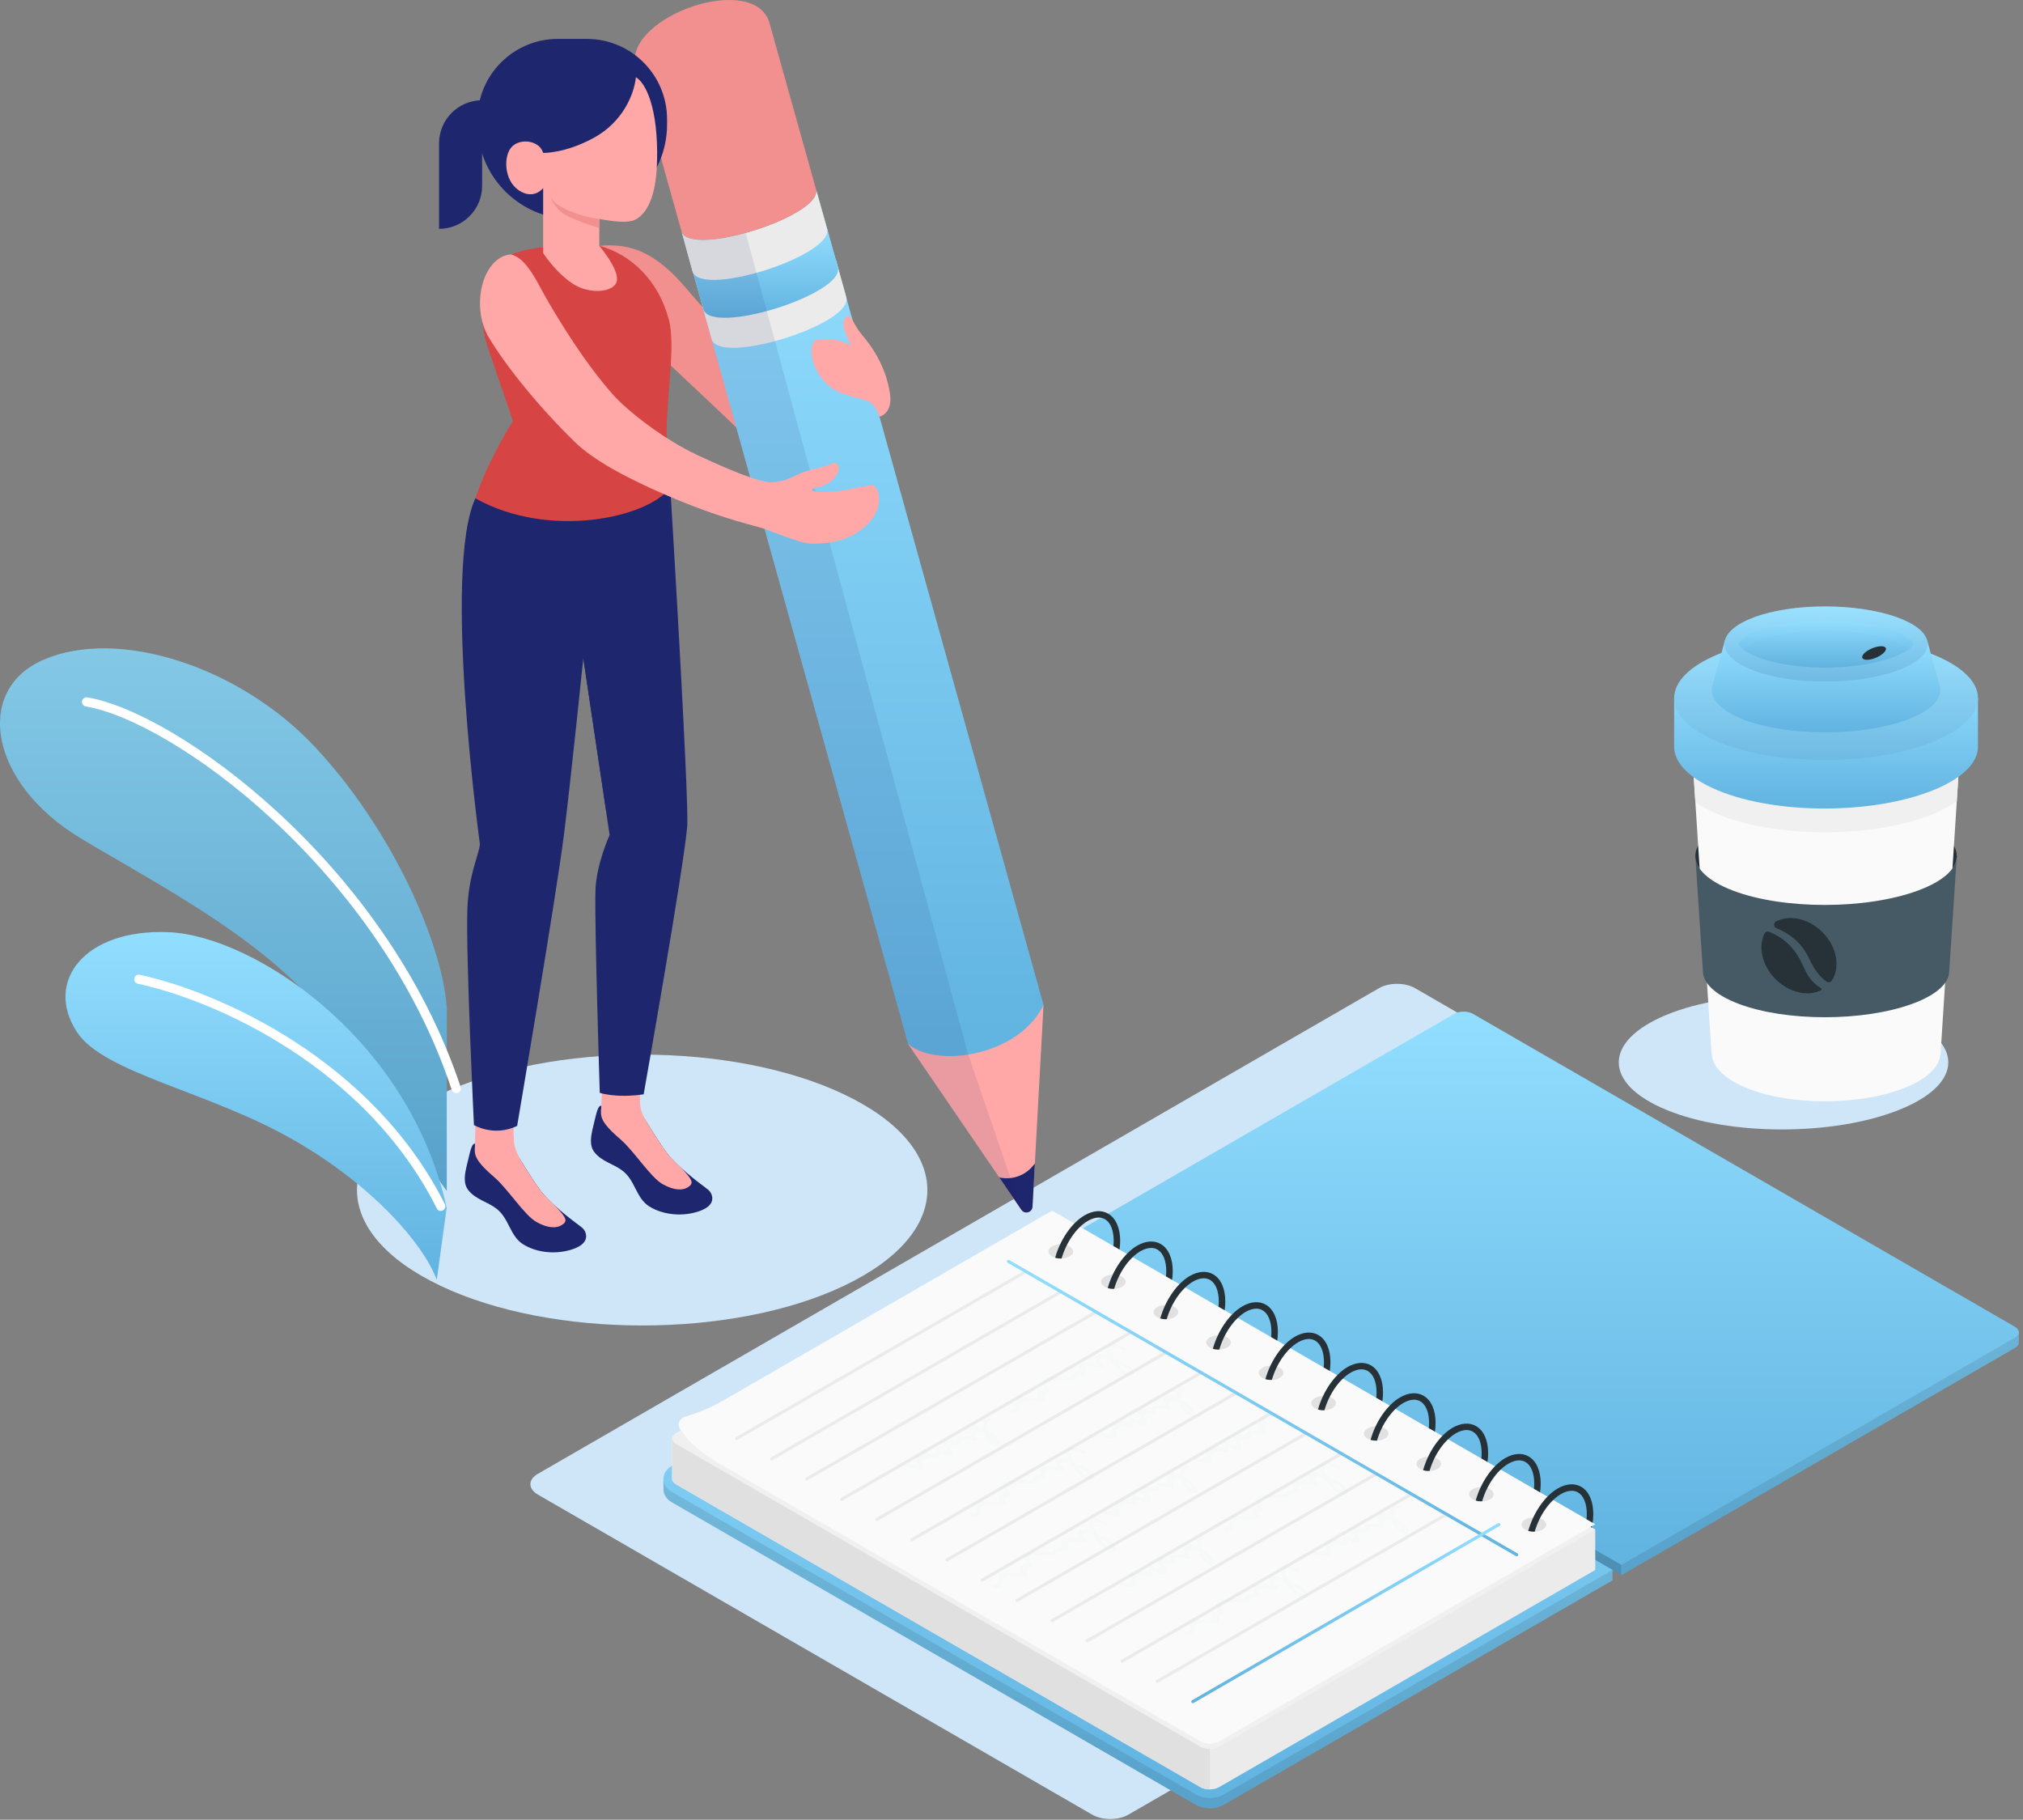 <svg fill="none" height="331" viewBox="0 0 368 331" width="368" xmlns="http://www.w3.org/2000/svg" xmlns:xlink="http://www.w3.org/1999/xlink"><rect x="0" y="0" width="368" height="331" fill="#808080" stroke="none"/><linearGradient id="a"><stop offset="0" stop-color="#92deff"/><stop offset=".977" stop-color="#62b4e1"/></linearGradient><linearGradient id="b" gradientUnits="userSpaceOnUse" x1="280.091" x2="280.091" xlink:href="#a" y1="185.899" y2="286.531"/><linearGradient id="c" gradientUnits="userSpaceOnUse" x1="280.092" x2="280.092" xlink:href="#a" y1="184.011" y2="284.65"/><linearGradient id="d" gradientUnits="userSpaceOnUse" x1="207.007" x2="207.007" xlink:href="#a" y1="228.558" y2="328.94"/><linearGradient id="e" gradientUnits="userSpaceOnUse" x1="207.01" x2="207.01" xlink:href="#a" y1="226.71" y2="327.052"/><linearGradient id="f" gradientUnits="userSpaceOnUse" x1="229.676" x2="229.676" xlink:href="#a" y1="229.449" y2="282.804"/><linearGradient id="g" gradientUnits="userSpaceOnUse" x1="244.822" x2="244.822" xlink:href="#a" y1="277.311" y2="309.52"/><linearGradient id="h" gradientUnits="userSpaceOnUse" x1="332.171" x2="332.171" xlink:href="#a" y1="122.527" y2="147.069"/><linearGradient id="i" gradientUnits="userSpaceOnUse" x1="332.174" x2="332.174" xlink:href="#a" y1="115.729" y2="138.232"/><linearGradient id="j" gradientUnits="userSpaceOnUse" x1="332.175" x2="332.175" xlink:href="#a" y1="116.417" y2="133.216"/><linearGradient id="k" gradientUnits="userSpaceOnUse" x1="332.17" x2="332.17" xlink:href="#a" y1="110.303" y2="123.969"/><linearGradient id="l" gradientUnits="userSpaceOnUse" x1="332.171" x2="332.171" xlink:href="#a" y1="112.845" y2="121.441"/><linearGradient id="m" gradientUnits="userSpaceOnUse" x1="156.915" x2="156.915" xlink:href="#a" y1="34.34" y2="192.098"/><linearGradient id="n" gradientUnits="userSpaceOnUse" x1="139.189" x2="139.189" xlink:href="#a" y1="41.276" y2="57.804"/><linearGradient id="o" gradientUnits="userSpaceOnUse" x1="40.637" x2="40.637" xlink:href="#a" y1="117.937" y2="216.634"/><linearGradient id="p" gradientUnits="userSpaceOnUse" x1="46.582" x2="46.582" xlink:href="#a" y1="169.529" y2="232.799"/><path d="m97.842 271.86 100.855 58.228c1.807 1.044 4.738 1.044 6.545 0l153.009-88.339c1.807-1.045 1.807-2.736 0-3.78l-100.848-58.228c-1.806-1.045-4.738-1.045-6.544 0l-153.017 88.346c-1.807 1.038-1.807 2.728 0 3.773z" fill="#cfe6f9"/><path d="m345.488 184.616c-11.907-4.767-30.881-4.767-42.388 0-11.508 4.767-11.508 12.494 0 17.254 11.507 4.767 30.481 4.767 42.388 0 11.899-4.767 11.899-12.487 0-17.254z" fill="#cfe6f9"/><path d="m192.935 227.649v-1.889l71.613-39.453c.938-.544 2.461-.544 3.398 0l99.301 56.029v1.875c0 .359-.235.71-.703.979l-71.613 41.341z" fill="url(#b)"/><path d="m367.247 244.211c0-.352 0-1.875 0-1.875l-1.213-.682-71.104 42.995v1.889l71.614-41.341c.468-.276.703-.628.703-.986z" fill="#000" opacity=".1"/><path d="m192.936 225.76 71.613-41.341c.937-.544 2.461-.544 3.398 0l98.597 56.925c.938.545.938 1.42 0 1.965l-71.613 41.341z" fill="url(#c)"/><path d="m294.931 286.537v-1.888l-101.996-58.89v1.889z" fill="#000" opacity=".2"/><path d="m194.569 228.558-72.392 38.115-1.489 2.344v1.881c0 .945.545 1.792 1.489 2.344l95.406 55.085c.69.399 1.572.613 2.482.613.909 0 1.792-.221 2.481-.613l70.779-40.866v-1.882z" fill="url(#d)"/><path d="m194.569 228.558-72.392 38.115-1.489 2.344v1.881c0 .945.545 1.792 1.489 2.344l95.406 55.085c.69.399 1.572.613 2.482.613.909 0 1.792-.221 2.481-.613l70.779-40.866v-1.882z" fill="#000" opacity=".1"/><path d="m220.072 327.052c-.91 0-1.792-.221-2.482-.614l-95.413-55.085c-.944-.544-1.488-1.399-1.488-2.343 0-.945.544-1.792 1.488-2.344l69.208-39.956 101.947 58.862-70.779 40.866c-.689.4-1.571.614-2.481.614z" fill="url(#e)"/><path d="m191.386 221.184-68.422 39.501-.703.979v7.347c0 .359.234.71.703.979l95.406 55.085c.937.544 2.461.544 3.398 0l68.422-39.501v-7.341z" fill="#ebebeb"/><path d="m290.196 278.233-.855.497-11.131 6.423-2.075 1.2-54.361 31.381c-.944.545-2.46.545-3.398 0l-95.42-55.085c-.93-.544-.93-1.419 0-1.964l.91-.524 67.512-38.977 97.963 56.56.207.124z" fill="#f0f0f0"/><path d="m220.072 318.148v7.341c-.614 0-1.234-.131-1.696-.407l-95.42-55.092c-.461-.269-.696-.62-.696-.979v-7.34c0 .351.235.703.696.979l95.413 55.091c.469.269 1.089.407 1.703.407z" fill="#e0e0e0"/><path d="m290.196 277.255-12.317 7.106-1.93 1.117-54.175 31.278c-.945.545-2.461.545-3.398 0l-85.447-49.329c-.772-.421-1.482-.841-2.15-1.241-3.474-2.116-5.569-4.012-6.913-6.024-.055-.09-.111-.166-.166-.248-.11-.166-.179-.338-.213-.51-.159-.752.344-1.475 1.192-1.723 1.654-.497 4.156-1.372 6.444-2.682.035-.013.056-.034.09-.048l60.172-34.738z" fill="#fafafa"/><path d="m277.444 276.393c-.868.51-.875 1.331 0 1.841.869.51 2.295.51 3.171 0 .882-.51.882-1.331 0-1.841s-2.302-.51-3.171 0z" fill="#000" opacity=".1"/><path d="m287.638 270.444c-1.206-.696-2.722-.586-4.266.297-2.392 1.385-4.466 4.48-5.369 7.719.358.117.772.166 1.171.145.834-2.888 2.668-5.611 4.784-6.844.689-.393 1.351-.593 1.944-.593.413 0 .799.103 1.144.296 1.02.586 1.606 2.027 1.606 3.929 0 .317-.014.627-.055.944l1.116.641c.076-.53.117-1.068.117-1.585.007-2.336-.799-4.142-2.192-4.949z" fill="#263238"/><path d="m289.61 277.593c-.007.089-.028.179-.056.275l-.206-.124z" fill="#263238"/><path d="m267.885 270.873c-.876.51-.876 1.33 0 1.841.875.51 2.295.51 3.17 0 .876-.511.883-1.331 0-1.841-.882-.51-2.302-.51-3.17 0z" fill="#000" opacity=".1"/><path d="m278.079 264.925c-1.206-.696-2.723-.586-4.267.296-2.391 1.392-4.466 4.48-5.369 7.72.359.117.772.165 1.172.138.834-2.888 2.667-5.611 4.783-6.845.689-.393 1.351-.599 1.944-.599.413 0 .799.103 1.144.296 1.02.586 1.606 2.026 1.606 3.929 0 .317-.014.627-.055.944l1.116.641c.076-.531.118-1.068.118-1.585 0-2.323-.8-4.129-2.192-4.935z" fill="#263238"/><path d="m258.318 265.353c-.868.51-.868 1.33 0 1.84s2.295.51 3.171 0c.875-.51.882-1.33 0-1.84-.876-.51-2.296-.51-3.171 0z" fill="#000" opacity=".1"/><path d="m268.512 259.404c-1.206-.696-2.723-.586-4.267.296-2.391 1.392-4.466 4.48-5.369 7.72.359.117.772.165 1.172.138.834-2.888 2.667-5.611 4.783-6.845.69-.393 1.351-.599 1.944-.599.414 0 .8.103 1.144.296 1.02.586 1.606 2.026 1.606 3.929 0 .317-.014.627-.055.944l1.117.641c.075-.531.117-1.068.117-1.585.007-2.323-.793-4.129-2.192-4.935z" fill="#263238"/><path d="m248.758 259.831c-.875.51-.875 1.33 0 1.84.869.51 2.296.51 3.171 0 .882-.51.882-1.33 0-1.84s-2.302-.51-3.171 0z" fill="#000" opacity=".1"/><path d="m258.952 253.881c-1.206-.696-2.722-.586-4.266.297-2.392 1.392-4.466 4.48-5.369 7.719.358.117.772.166 1.171.145.834-2.888 2.668-5.611 4.784-6.844.689-.393 1.351-.6 1.943-.6.414 0 .8.103 1.145.296 1.02.586 1.605 2.027 1.605 3.929 0 .317-.013.627-.055.944l1.117.641c.076-.53.117-1.068.117-1.585.007-2.329-.793-4.135-2.192-4.942z" fill="#263238"/><path d="m239.191 254.31c-.875.51-.875 1.331 0 1.841.876.51 2.296.51 3.171 0s.882-1.331 0-1.841c-.875-.51-2.295-.51-3.171 0z" fill="#000" opacity=".1"/><path d="m249.392 248.362c-1.206-.696-2.722-.586-4.266.296-2.392 1.392-4.466 4.48-5.369 7.72.358.117.772.165 1.171.138.834-2.888 2.668-5.611 4.784-6.845.689-.393 1.351-.599 1.944-.599.413 0 .799.103 1.144.296 1.02.586 1.606 2.026 1.606 3.929 0 .317-.014.627-.055.944l1.116.641c.076-.531.117-1.068.117-1.585 0-2.323-.799-4.129-2.192-4.935z" fill="#263238"/><path d="m229.632 248.79c-.869.51-.869 1.33 0 1.841.868.51 2.295.51 3.17 0 .875-.511.882-1.331 0-1.841s-2.302-.51-3.17 0z" fill="#000" opacity=".1"/><path d="m239.826 242.841c-1.207-.696-2.723-.586-4.267.296-2.392 1.385-4.466 4.48-5.369 7.72.358.117.772.165 1.172.138.834-2.888 2.667-5.611 4.783-6.845.689-.393 1.351-.592 1.944-.592.413 0 .799.103 1.144.296 1.02.586 1.606 2.026 1.606 3.929 0 .317-.014.627-.055.944l1.116.641c.076-.531.117-1.068.117-1.585.007-2.33-.792-4.136-2.191-4.942z" fill="#263238"/><path d="m220.072 243.269c-.869.51-.869 1.331 0 1.841.868.51 2.295.51 3.17 0 .882-.51.882-1.331 0-1.841s-2.302-.51-3.17 0z" fill="#000" opacity=".1"/><path d="m230.266 237.32c-1.207-.696-2.723-.586-4.267.297-2.391 1.392-4.466 4.48-5.369 7.719.358.117.772.166 1.172.145.834-2.888 2.667-5.611 4.783-6.844.689-.393 1.351-.6 1.944-.6.413 0 .799.103 1.144.296 1.02.586 1.606 2.027 1.606 3.929 0 .317-.014.627-.055.944l1.116.641c.076-.53.117-1.068.117-1.585.007-2.33-.799-4.135-2.191-4.942z" fill="#263238"/><path d="m210.505 237.748c-.869.51-.875 1.33 0 1.841.868.51 2.295.51 3.17 0 .883-.511.883-1.331 0-1.841-.875-.51-2.295-.51-3.17 0z" fill="#000" opacity=".1"/><path d="m220.699 231.799c-1.206-.696-2.722-.586-4.266.296-2.392 1.392-4.467 4.48-5.37 7.72.359.117.772.165 1.172.144.834-2.888 2.668-5.61 4.784-6.844.689-.393 1.351-.599 1.943-.599.414 0 .8.103 1.144.296 1.021.586 1.606 2.026 1.606 3.929 0 .317-.013.627-.055.944l1.117.641c.076-.531.117-1.068.117-1.585.007-2.33-.793-4.136-2.192-4.942z" fill="#263238"/><path d="m200.945 232.227c-.868.51-.875 1.33 0 1.84s2.295.51 3.171 0c.882-.51.882-1.33 0-1.84-.876-.51-2.302-.51-3.171 0z" fill="#000" opacity=".1"/><path d="m211.14 226.278c-1.207-.696-2.723-.586-4.267.296-2.392 1.392-4.466 4.48-5.369 7.72.358.117.772.165 1.172.138.834-2.888 2.667-5.611 4.783-6.845.689-.393 1.351-.592 1.944-.592.413 0 .799.103 1.144.296 1.02.586 1.606 2.026 1.606 3.929 0 .317-.014.627-.055.944l1.116.641c.076-.531.117-1.068.117-1.585.007-2.33-.792-4.136-2.191-4.942z" fill="#263238"/><path d="m191.378 226.706c-.875.51-.875 1.331 0 1.841s2.295.51 3.171 0c.882-.51.882-1.331 0-1.841-.876-.51-2.296-.51-3.171 0z" fill="#000" opacity=".1"/><path d="m201.579 220.758c-1.206-.696-2.723-.586-4.266.296-2.392 1.385-4.467 4.48-5.37 7.72.359.117.772.165 1.172.138.834-2.888 2.667-5.611 4.783-6.845.69-.393 1.351-.599 1.944-.599.414 0 .8.103 1.144.296 1.02.586 1.606 2.026 1.606 3.929 0 .317-.014.627-.055.944l1.117.641c.075-.531.117-1.068.117-1.585 0-2.323-.8-4.129-2.192-4.935z" fill="#263238"/><g stroke-linecap="round" stroke-miterlimit="10" stroke-width=".569"><g stroke="#ebebeb"><path d="m263.15 275.441-52.645 30.396"/><path d="m256.774 271.761-52.644 30.396"/><path d="m250.399 268.081-52.638 30.396"/><path d="m244.023 264.399-52.638 30.396"/><path d="m237.647 260.719-52.638 30.396"/><path d="m231.272 257.039-52.638 30.396"/><path d="m224.896 253.358-52.638 30.389"/><path d="m218.521 249.677-52.638 30.389"/><path d="m212.145 245.997-52.638 30.389"/><path d="m205.77 242.316-52.638 30.389"/><path d="m199.394 238.634-52.638 30.389"/><path d="m193.019 234.955-52.638 30.389"/><path d="m186.643 231.274-52.638 30.389"/></g><path d="m183.451 229.449 92.45 53.355" stroke="url(#f)"/><path d="m272.661 277.311-55.678 32.209" stroke="url(#g)"/></g><g fill="#455a64" opacity=".25"><g opacity=".25"><path d="m244.808 270.581c-.482-.738-1.385-1.034-2.15-1.379-.317-.144-.669-.337-1.041-.53-.489-.779-1.13-2.047-.276-2.206.51-.096 1.496.441 2.047.6.311.089.242-.359.021-.448-.937-.366-2.729-1.53-3.115.062-.104.434-.007.944.213 1.468-.468-.179-.944-.297-1.378-.255-.441.041-.82.055-.979.572-.083.282.035.407.055.62.028.331.352.434.448.455-.048-.007-.193-.027-.503-.041-.662-.028-2.474-.462-2.902.358-.172.345.221.813.166.944-.028.062-1.324.497-1.544.635-.103.062-.035.42-.09.454-.2.118-1.53-.02-1.916.014-1.054.09-3.667-.303-3.322 1.317.034.179.179.151.214.434.027.234.055.345.082.393-.041-.007-.11.027-.248.22-.089.124-.455.09-.586.248-.503.628.262.848-.358 1.234-.875.552-2.709-.565-3.598.055-.793.552.241 2.123-1.165 2.151-.31.007-.131.462.104.482 1.309.118 1.171-.131 1.419-1.206.414-1.751 3.019-.544 4.481-.944.172-.048.186-.255.103-.386-.386-.62.062-.965.641-1.234.159-.076.193-.227.11-.379-.158-.289-.71-1.158-.372-1.565.076-.096 1.372-.172 1.551-.179 1.137-.062 2.268-.117 3.405-.062.158.007.282-.179.22-.324-.165-.365 1.31-.599 1.634-.675.131-.028.186-.2.138-.31-.703-1.751 1.888-1.103 2.964-.938.206.035.358-.131.296-.331-.166-.585-1.468-1.178.076-1.399.303-.041.73.09 1.185.283.71 1.199 1.896 2.357 2.695 2.778 1.027.558 2.061.199 1.275-.986zm-.475.317c.317.434-.69.083-.814.028-.599-.269-.992-.924-1.351-1.441.318.172.593.331.8.42.551.255.993.483 1.365.993z" opacity=".25"/><path d="m218.479 281.67c-.193-.758-.214-1.592.489-1.689.338-.041.097-.503-.158-.516-.951-.028-1.248.792-1.13 1.792-.442-.2-.848-.338-1.179-.4-.62-.117-1.02-.138-1.227.496-.124.379.179.62.159.958-.035.496.461.29-.283.49-.186.048-.648-.083-.868-.09-.752-.035-.821.014-1.282.4-.469.393.689.579-.683.358-.351-.055-.71-.234-1.075-.152-.503.118-.772.262-.689.821.034.248.579.586.579.744-.028 1.213-1.317.186-1.806 0-.138-.048-.303.034-.31.186-.021.6.399.807-.469.862-.103.007-.703-.331-.896-.331-.558-.014-1.075.73-1.806.668-.2-.013-.269.166-.207.324.2.545.497.876-.599 1.351-.028.014-1.296-.158-1.269-.158-.317-.007-.117.51.131.531.504.041 2.206.758 2.709.075.372-.503-.358-1.082-.179-1.399-.117.207.972-.296 1.089-.338.179-.062.62-.241.855-.234.151.007.282.248.441.248.213 0 .441.104.634-.014.145-.089.241-.358.317-.406.193-.131-.248-.283.131-.414.276-.096.517.186.772.269.413.131 1.034.434 1.385-.007.455-.572-.386-.972-.303-1.358.179-.861 1.406-.206 1.971-.592.09-.062.111-.173.076-.262-.345-1.193 1.813-.262 2.495-.386.124-.021.248-.104.235-.248-.014-.111-.269-.738-.269-.752.172-.717 1.151-.634 1.606-.517.441 1.448 1.585 2.916 2.839 2.523.09-.028.166-.117.159-.221-.097-.951-1.213-1.936-2.385-2.612zm.455 1.193c-.041-.076-.103-.193-.165-.345.42.31.813.675.882.868.241.724-.6-.324-.717-.523z" opacity=".25"/></g><g opacity=".25"><path d="m237.612 289.438c-.489-.737-1.385-1.034-2.15-1.378-.317-.145-.669-.338-1.041-.531-.489-.779-1.13-2.047-.276-2.206.511-.096 1.496.442 2.048.6.31.09.241-.358.02-.448-.937-.365-2.729-1.53-3.115.062-.104.434-.007.944.213 1.468-.468-.179-.944-.296-1.378-.255-.441.042-.82.055-.979.572-.082.283.035.407.055.621.028.324.352.434.448.455-.048-.007-.193-.028-.503-.035-.661-.028-2.474-.462-2.902.358-.172.345.221.814.166.945-.028.062-1.323.496-1.544.634-.103.062-.034.42-.09.455-.2.117-1.53-.021-1.916.014-1.054.089-3.667-.304-3.322 1.316.035.179.179.152.214.434.027.235.055.345.082.393-.041-.007-.11.028-.248.221-.089.124-.455.089-.586.248-.503.627.262.848-.358 1.234-.875.551-2.709-.566-3.598.055-.792.551.241 2.123-1.165 2.15-.31.007-.131.462.104.483 1.309.117 1.171-.131 1.42-1.207.413-1.75 3.018-.544 4.48-.944.172-.048.186-.255.103-.386-.386-.62.062-.965.641-1.234.159-.075.193-.227.11-.379-.158-.282-.71-1.158-.372-1.564.076-.097 1.372-.173 1.551-.179 1.137-.062 2.268-.118 3.405-.062.158.006.282-.18.22-.324-.165-.366 1.31-.6 1.634-.676.131-.027.186-.2.138-.31-.703-1.751 1.888-1.103 2.964-.937.206.034.358-.131.303-.331-.172-.586-1.468-1.179.076-1.399.303-.042.73.089 1.178.282.71 1.199 1.896 2.357 2.695 2.778 1.02.551 2.061.2 1.275-.993zm-.475.317c.324.435-.689.083-.814.028-.599-.269-.992-.924-1.35-1.441.317.173.592.331.799.421.551.262.986.489 1.365.992z" opacity=".25"/><path d="m253.789 276.067c-.193-.758-.214-1.592.489-1.689.338-.041.097-.503-.158-.516-.951-.028-1.248.792-1.124 1.792-.441-.2-.848-.338-1.178-.4-.621-.117-1.021-.138-1.227.496-.124.379.179.62.158.958-.034.496.462.29-.282.489-.186.049-.648-.082-.869-.089-.751-.035-.82.014-1.282.4-.469.393.689.579-.682.358-.352-.055-.71-.234-1.075-.152-.504.118-.772.262-.69.821.035.248.579.585.579.744-.027 1.213-1.316.186-1.812 0-.138-.048-.304.034-.311.186-.02.6.4.807-.468.862-.104.007-.703-.331-.896-.331-.559-.014-1.076.73-1.806.668-.2-.013-.269.166-.207.324.2.545.496.876-.6 1.351-.027.014-1.295-.158-1.268-.158-.317-.007-.117.51.131.53.503.035 2.206.759 2.709.076.372-.503-.358-1.082-.179-1.399-.117.207.972-.296 1.089-.338.179-.062.62-.241.854-.234.152.007.283.248.442.248.213 0 .441.104.634-.014.144-.089.241-.358.317-.406.193-.131-.248-.283.131-.414.275-.096.517.186.772.269.413.131 1.034.434 1.385-.007.455-.572-.386-.972-.303-1.358.179-.861 1.406-.207 1.971-.592.09-.063.11-.173.076-.269-.345-1.193 1.813-.262 2.495-.386.124-.021.248-.104.234-.248-.014-.111-.269-.738-.269-.752.173-.717 1.151-.634 1.606-.517.435 1.448 1.586 2.916 2.84 2.523.09-.028.166-.117.159-.221-.097-.944-1.213-1.929-2.385-2.605zm.455 1.193c-.042-.076-.104-.193-.166-.345.421.31.814.675.883.868.241.724-.6-.324-.717-.523z" opacity=".25"/></g><g opacity=".25"><path d="m205.928 249.083c-.483-.737-1.386-1.034-2.151-1.378-.317-.145-.668-.338-1.04-.531-.49-.779-1.131-2.047-.276-2.206.51-.096 1.496.442 2.047.6.31.09.241-.358.021-.448-.938-.365-2.73-1.53-3.116.062-.103.434-.007.944.214 1.468-.469-.179-.944-.296-1.379-.255-.441.042-.82.055-.978.572-.083.283.034.407.055.621.027.33.351.434.448.455-.048-.007-.193-.028-.503-.035-.662-.027-2.475-.462-2.902.358-.172.345.22.814.165.945-.027.062-1.323.496-1.544.634-.103.062-.034.42-.089.455-.2.117-1.53-.021-1.916.014-1.055.089-3.667-.304-3.323 1.316.035.179.18.152.214.434.028.235.055.345.083.393-.041-.007-.11.028-.248.221-.09.124-.455.089-.586.248-.503.627.262.848-.359 1.234-.875.551-2.708-.566-3.597.055-.793.551.241 2.123-1.165 2.15-.31.007-.131.462.103.483 1.31.117 1.172-.131 1.42-1.207.414-1.75 3.019-.544 4.48-.951.172-.048.186-.255.103-.386-.385-.62.063-.965.641-1.233.159-.076.193-.228.111-.38-.159-.282-.71-1.157-.372-1.564.075-.097 1.371-.172 1.55-.179 1.138-.062 2.268-.117 3.405-.062.159.007.283-.18.221-.324-.166-.366 1.309-.6 1.633-.676.131-.027.186-.2.138-.31-.703-1.751 1.889-1.103 2.964-.937.207.034.358-.131.303-.331-.172-.586-1.468-1.179.076-1.399.303-.042.731.089 1.179.282.71 1.2 1.895 2.358 2.695 2.778 1.02.558 2.061.207 1.275-.986zm-.476.317c.324.435-.689.083-.813.028-.6-.269-.993-.917-1.351-1.441.317.173.593.331.799.421.552.262.986.489 1.365.992z" opacity=".25"/><path d="m179.598 260.174c-.193-.759-.213-1.593.49-1.682.337-.042.096-.503-.159-.517-.951-.028-1.254.799-1.13 1.792-.441-.2-.848-.338-1.179-.4-.62-.117-1.02-.138-1.227.496-.124.379.179.621.159.958-.035.497.462.29-.283.49-.186.048-.648-.083-.868-.09-.752-.034-.82.014-1.282.4-.469.393.689.579-.683.358-.351-.055-.71-.234-1.075-.151-.503.117-.772.262-.689.82.034.248.579.586.579.744-.028 1.213-1.317.186-1.806 0-.138-.048-.303.035-.31.186-.021.6.4.807-.469.862-.103.007-.703-.331-.896-.331-.558-.014-1.075.731-1.806.669-.2-.014-.269.165-.206.324.199.544.496.875-.6 1.351-.028.013-1.296-.159-1.268-.159-.317-.007-.118.51.131.531.503.034 2.205.758 2.708.076.373-.504-.358-1.083-.179-1.4-.117.207.972-.296 1.089-.337.179-.062.621-.242.855-.235.151.007.282.248.441.248.214 0 .441.104.634-.013.145-.09.241-.359.317-.407.193-.131-.248-.283.131-.414.276-.096.517.187.772.269.414.131 1.034.434 1.385-.007.455-.572-.386-.971-.303-1.357.179-.862 1.406-.207 1.971-.593.09-.062.111-.173.083-.262-.344-1.193 1.813-.262 2.495-.386.124-.021.248-.103.235-.248-.014-.11-.269-.738-.269-.751.172-.717 1.151-.635 1.606-.517.434 1.447 1.585 2.915 2.839 2.522.09-.027.166-.117.159-.22-.103-.952-1.227-1.944-2.392-2.619zm.448 1.192c-.041-.076-.103-.193-.165-.345.42.31.813.676.882.869.248.73-.593-.317-.717-.524z" opacity=".25"/></g><g opacity=".25"><path d="m198.725 267.948c-.489-.737-1.385-1.034-2.15-1.378-.317-.145-.669-.338-1.041-.531-.49-.779-1.131-2.047-.276-2.206.51-.096 1.496.441 2.047.6.31.089.241-.359.021-.448-.937-.365-2.73-1.53-3.116.062-.103.434-.006.944.214 1.468-.469-.179-.944-.296-1.385-.255s-.82.055-.972.572c-.083.283.034.407.055.62.028.331.352.435.448.455-.048-.007-.193-.027-.503-.034-.662-.028-2.474-.462-2.902.358-.172.345.221.814.166.945-.028.062-1.324.496-1.544.634-.104.062-.035.42-.09.455-.2.117-1.53-.021-1.916.013-1.055.09-3.667-.303-3.322 1.317.034.179.179.151.213.434.028.234.056.345.083.393-.041-.007-.11.027-.248.22-.09.125-.455.09-.586.249-.503.627.262.847-.358 1.233-.876.552-2.709-.565-3.598.055-.793.552.241 2.123-1.165 2.151-.31.007-.131.462.103.482 1.31.118 1.172-.131 1.42-1.206.414-1.75 3.019-.544 4.48-.944.173-.048.187-.255.104-.386-.386-.62.062-.965.641-1.234.158-.076.193-.227.11-.379-.158-.289-.71-1.158-.372-1.564.076-.097 1.371-.173 1.551-.18 1.137-.062 2.267-.117 3.405-.062.158.007.282-.179.22-.324-.165-.365 1.31-.599 1.634-.675.131-.028.186-.2.138-.31-.704-1.751 1.888-1.103 2.963-.938.207.035.359-.131.297-.331-.173-.585-1.468-1.178.075-1.399.304-.041.731.09 1.186.283.71 1.199 1.895 2.357 2.695 2.778 1.027.551 2.061.199 1.275-.993zm-.475.317c.317.434-.69.083-.814.028-.599-.269-.992-.924-1.351-1.441.317.172.593.331.8.421.551.255.992.489 1.365.992z" opacity=".25"/><path d="m214.909 254.569c-.193-.759-.214-1.593.489-1.689.338-.041.097-.503-.159-.517-.951-.028-1.247.793-1.13 1.792-.441-.2-.848-.338-1.178-.4-.621-.117-1.021-.138-1.227.497-.124.379.179.62.158.958-.034.496.462.289-.282.489-.187.048-.648-.083-.869-.09-.751-.034-.82.014-1.282.4-.469.393.689.586-.682.365-.352-.055-.71-.234-1.075-.151-.504.117-.772.262-.69.82.035.248.579.586.579.744-.027 1.213-1.316.186-1.806 0-.137-.048-.303.035-.31.186-.02.6.4.807-.468.862-.104.007-.703-.331-.896-.331-.559-.014-1.076.731-1.806.669-.2-.014-.269.165-.207.324.2.544.496.875-.6 1.351-.027.013-1.296-.159-1.268-.159-.317-.007-.117.51.131.531.503.034 2.206.758 2.709.076.372-.503-.359-1.082-.179-1.4-.118.207.971-.296 1.089-.337.179-.062.62-.241.854-.235.152.007.283.249.441.249.214 0 .441.103.634-.014.145-.09.242-.359.318-.407.193-.131-.249-.282.13-.413.276-.097.517.186.772.268.414.131 1.034.435 1.386-.007.455-.572-.386-.971-.303-1.357.179-.862 1.406-.207 1.971-.593.089-.062.11-.172.076-.262-.345-1.192 1.812-.262 2.495-.386.124-.021.248-.103.234-.248-.014-.11-.269-.738-.269-.751.173-.717 1.151-.635 1.606-.517.441 1.447 1.585 2.915 2.84 2.522.09-.027.165-.117.158-.22-.103-.951-1.22-1.944-2.384-2.619zm.448 1.192c-.042-.076-.104-.193-.166-.345.421.311.814.676.882.869.242.73-.599-.317-.716-.524z" opacity=".25"/></g><g opacity=".25"><path d="m202.722 280.926c-.482-.737-1.385-1.034-2.15-1.378-.317-.145-.669-.338-1.041-.531-.489-.779-1.13-2.047-.276-2.206.51-.096 1.496.441 2.047.6.311.09.242-.358.021-.448-.937-.365-2.729-1.53-3.115.062-.104.434-.007.944.213 1.468-.468-.179-.944-.296-1.378-.255-.441.041-.82.055-.972.572-.083.283.034.407.055.62.028.331.352.435.448.455-.048-.007-.193-.027-.503-.034-.662-.028-2.474-.462-2.902.358-.172.345.221.814.166.945-.028.062-1.324.496-1.544.634-.104.062-.035.42-.09.455-.2.117-1.53-.021-1.916.013-1.055.09-3.667-.303-3.322 1.317.034.179.179.151.214.434.027.234.055.345.082.393-.041-.007-.11.027-.248.22-.09.125-.455.09-.586.249-.503.627.262.847-.358 1.233-.876.552-2.709-.565-3.598.056-.793.551.241 2.122-1.165 2.15-.31.007-.131.462.103.482 1.31.118 1.172-.131 1.42-1.206.414-1.75 3.019-.544 4.48-.951.173-.048.187-.255.104-.386-.386-.62.062-.965.641-1.234.158-.075.193-.227.11-.379-.158-.282-.71-1.158-.372-1.564.076-.097 1.372-.173 1.551-.18 1.137-.062 2.267-.117 3.405-.062.158.007.282-.179.22-.324-.165-.365 1.31-.599 1.634-.675.131-.028.186-.2.138-.31-.703-1.751 1.888-1.103 2.963-.938.207.035.359-.13.304-.33-.173-.586-1.468-1.179.075-1.4.304-.041.731.09 1.179.283.71 1.199 1.895 2.357 2.695 2.778 1.02.558 2.054.206 1.268-.986zm-.475.317c.324.434-.69.083-.814.028-.599-.269-.992-.917-1.351-1.441.317.173.593.331.8.421.551.255.992.489 1.365.992z" opacity=".25"/><path d="m215.542 268.74c-.193-.758-.214-1.592.489-1.689.338-.041.097-.503-.158-.517-.951-.027-1.248.793-1.13 1.792-.442-.199-.848-.337-1.179-.399-.62-.118-1.02-.138-1.227.496-.124.379.179.62.159.958-.035.496.461.289-.283.489-.186.049-.648-.082-.868-.089-.752-.035-.821.014-1.282.4-.469.392.689.578-.683.358-.351-.055-.71-.234-1.075-.152-.503.117-.772.262-.689.82.034.249.579.586.579.745-.028 1.213-1.317.186-1.806 0-.138-.048-.303.034-.31.186-.021.6.399.806-.469.862-.103.006-.703-.331-.896-.331-.558-.014-1.075.73-1.806.668-.2-.014-.269.166-.207.324.2.545.497.876-.599 1.351-.028.014-1.296-.158-1.268-.158-.318-.007-.118.51.13.53.504.042 2.206.759 2.709.076.372-.503-.358-1.082-.179-1.399-.117.207.972-.296 1.089-.338.179-.062.62-.241.855-.234.151.007.282.248.441.248.213 0 .441.103.634-.014.145-.089.241-.358.317-.406.193-.131-.248-.283.131-.414.276-.096.517.186.772.269.413.131 1.034.434 1.385-.007.455-.572-.386-.972-.303-1.358.179-.861 1.406-.207 1.971-.593.09-.062.111-.172.076-.262-.345-1.192 1.813-.261 2.495-.386.124-.02.248-.103.235-.248-.014-.11-.269-.737-.269-.751.172-.717 1.151-.634 1.606-.517.441 1.448 1.585 2.916 2.839 2.523.09-.028.166-.117.159-.221-.103-.951-1.22-1.937-2.385-2.612zm.448 1.192c-.041-.075-.103-.193-.165-.344.42.31.813.675.882.868.241.724-.6-.324-.717-.524z" opacity=".25"/><path d="m230.216 258.863c.014-.096.021-.193-.007-.289-.206-.745-1.061-.186-1.206.268-.124.38.179.621.159.959-.035.496.462.289-.283.489-.186.048-.648-.083-.868-.09-.752-.034-.82.014-1.282.4-.469.393.689.579-.683.358-.351-.055-.71-.234-1.075-.151-.503.117-.772.262-.689.82.034.248.579.586.579.744-.028 1.213-1.317.187-1.806 0-.138-.048-.303.035-.31.187-.021.599.4.806-.469.861-.103.007-.703-.331-.896-.331-.558-.014-1.075.731-1.806.669-.2-.014-.268.165-.206.324.199.544.496.875-.6 1.351-.028.013-1.296-.159-1.268-.159-.317-.007-.118.51.131.531.503.034 2.205.758 2.708.076.373-.503-.358-1.082-.179-1.399-.117.206.972-.297 1.089-.338.179-.062.621-.241.855-.235.151.007.282.249.441.249.214 0 .441.103.634-.014.145-.09.241-.359.317-.407.193-.131-.248-.282.131-.413.276-.097.517.186.772.268.414.131 1.034.435 1.385-.007.455-.572-.386-.971-.303-1.357.179-.862 1.406-.207 1.971-.593.09-.062.111-.172.083-.262-.344-1.192 1.813-.262 2.495-.386.124-.021.248-.103.235-.248-.069-.552-.249-.944-.097-1.537-.007-.104.035-.221.048-.338z" opacity=".25"/></g></g><path d="m153.507 233.885c-20.266 9.619-53.102 9.619-73.368 0-20.266-9.62-20.266-25.216 0-34.836 20.251-9.619 53.102-9.619 73.368 0 20.25 9.62 20.25 25.216 0 34.836z" fill="#cfe6f9"/><path d="m348.872 149.401c-9.442-3.478-24.5-3.478-33.631 0-9.13 3.478-9.13 9.119 0 12.591 9.131 3.478 24.189 3.478 33.631 0 9.442-3.472 9.442-9.113 0-12.591z" fill="#263238"/><path d="m356.704 134.114-49.06.053 3.72 57.803h.047c.235 2.103 2.197 4.183 5.945 5.787 7.991 3.425 21.164 3.425 29.43 0 3.878-1.61 5.911-3.684 6.152-5.787h.047z" fill="#fafafa"/><path d="m307.644 134.167.758 11.739c1.128.781 2.474 1.522 4.095 2.197 10.606 4.395 28.103 4.395 39.078 0 .476-.188.869-.399 1.298-.599 1.751-.823 3.079-1.733 3.079-1.733l.752-11.663z" fill="#f0f0f0"/><path d="m359.806 135.817v-8.837h-5.716c-.764-.399-1.598-.787-2.515-1.157-10.975-4.395-28.467-4.395-39.078 0-.881.364-1.662.758-2.403 1.157h-5.558v8.837c0 2.879 2.65 5.758 7.956 7.955 10.611 4.395 28.102 4.395 39.077 0 5.494-2.197 8.237-5.076 8.237-7.955z" fill="url(#h)"/><path d="m351.575 119.026c-10.975-4.395-28.472-4.395-39.077 0-10.606 4.394-10.611 11.515 0 15.91s28.102 4.395 39.077 0 10.975-11.516 0-15.91z" fill="url(#i)"/><path d="m351.575 119.026c-10.975-4.395-28.472-4.395-39.077 0-10.606 4.394-10.611 11.515 0 15.91s28.102 4.395 39.077 0 10.975-11.516 0-15.91z" fill="#fff" opacity=".09"/><path d="m352.762 124.496-2.209-8.079h-36.757l-2.215 8.079c-.823 2.297 1.104 4.7 5.799 6.469 7.979 3.002 21.134 3.002 29.389 0 4.847-1.763 6.845-4.172 5.993-6.469z" fill="url(#j)"/><path d="m345.147 112.304c-7.338-2.668-19.042-2.668-26.134 0-7.097 2.667-7.097 6.997 0 9.665 7.098 2.667 18.796 2.667 26.134 0 7.339-2.668 7.339-6.992 0-9.665z" fill="url(#k)"/><path d="m345.147 112.304c-7.338-2.668-19.042-2.668-26.134 0-7.097 2.667-7.097 6.997 0 9.665 7.098 2.667 18.796 2.667 26.134 0 7.339-2.668 7.339-6.992 0-9.665z" fill="#fff" opacity=".09"/><path d="m348.108 117.146c-.011.1-.205.447-.81.917-.57.429-1.522.975-3.009 1.521-3.237 1.17-7.72 1.857-12.291 1.857s-8.978-.676-12.092-1.839c-1.463-.546-2.373-1.105-2.908-1.539-.599-.482-.764-.841-.764-.929 0-.176.635-1.31 3.672-2.45 3.114-1.169 7.521-1.839 12.092-1.839s9.054.676 12.291 1.857c3.044 1.099 3.808 2.215 3.819 2.444z" fill="url(#l)"/><path d="m347.298 118.062c-.57.429-1.522.975-3.009 1.522-3.237 1.169-7.72 1.856-12.291 1.856s-8.978-.675-12.092-1.839c-1.463-.546-2.373-1.104-2.908-1.539.535-.429 1.445-.993 2.908-1.539 3.114-1.17 7.521-1.839 12.092-1.839s9.054.675 12.291 1.856c1.481.541 2.439 1.075 3.009 1.522z" fill="#000" opacity=".01"/><path d="m339.942 118.227c1.069-.606 2.367-.852 2.902-.553.535.3.1 1.04-.969 1.657-1.07.611-2.368.864-2.903.552-.529-.311-.1-1.051.97-1.656z" fill="#263238"/><path d="m309.771 176.639c0 2.145 2.151 4.295 6.451 5.934 8.602 3.279 22.785 3.279 31.687 0 4.441-1.633 6.662-3.777 6.674-5.922l1.375-20.952c0 2.28-2.362 4.56-7.086 6.299-9.442 3.478-24.5 3.478-33.631 0-4.565-1.739-6.845-4.019-6.845-6.299z" fill="#455a64"/><path d="m329.201 177.879c-.799-1.075-1.24-2.391-1.886-3.555-1.287-2.315-3.126-3.889-5.482-4.824-.317-.123-.705.006-.852.312-1.193 2.426-.458 5.822 2.004 8.29 2.444 2.444 5.805 3.196 8.225 2.057.135-.065.177-.335.065-.4-.781-.458-1.475-1.069-2.074-1.88z" fill="#263238"/><path d="m323.149 168.832c1.269.488 2.456 1.251 3.455 2.127 1.069.94 1.892 2.138 2.503 3.419.922 1.957 1.798 3.161 3.149 4.166.294.217.74.159.946-.147 1.61-2.438.969-6.175-1.686-8.831-2.521-2.52-6.011-3.243-8.449-1.944-.5.27-.435 1.016.082 1.21z" fill="#263238"/><path d="m125.038 52.697c4.392 5.249 11.648 12.336 15.757 17.5 2.158 2.714 3.383 6.079 3.336 9.537-.037 2.573-.735 4.721-3.251 3.628-1.819-.792-2.969-1.734-5.626-4.344-2.384-2.356-13.919-13.165-13.919-13.165s-2.159-13.288-5.73-14.362c-3.572-1.074-6.597-6.766-6.597-6.766 5.824-.584 10.461 1.319 16.03 7.973z" fill="#f28f8f"/><path d="m165.184 189.894 20.61 30.166c.604.876 1.97.49 2.027-.565l2.007-36.698z" fill="#ffa8a7"/><path d="m187.821 219.494c-.057 1.065-1.433 1.442-2.027.565l-4.024-5.89c2.253.509 4.599-.283 6.079-2.045l.405-.48z" fill="#1e266d"/><path d="m148.419 34.34.904 3.261 1.113 3.93 39.392 141.267c-1.791 3.703-5.24 6.295-9.057 7.765-5.805 2.271-12.477 2.007-15.577-.679l-39.101-140.229-2.092-7.511c1.63 4.787 25.982-2.978 24.418-7.803z" fill="url(#m)"/><path d="m151.915 46.733 2.017 7.275c.65 2.092-3.468 4.693-8.52 6.606-6.71 2.554-15.078 3.883-15.945 1.112l-1.499-5.362-.499-1.922c.876 2.771 9.236 1.442 15.955-1.112 4.844-1.838 8.84-4.326 8.547-6.361l-.009-.019c0-.075-.019-.141-.047-.217z" fill="#ebebeb"/><path d="m152.405 48.552c1.527 4.853-22.929 12.562-24.455 7.709l-2.045-7.275c1.526 4.853 25.982-2.856 24.455-7.709z" fill="url(#n)"/><path d="m148.419 34.34 2.017 7.181c1.536 4.75-21.996 12.43-24.343 8.133-.047-.066-.085-.17-.122-.264l-1.979-7.256c1.639 4.797 25.991-2.969 24.427-7.794z" fill="#ebebeb"/><path d="m126.093 49.654-2.092-7.511c.735 2.167 6.116 1.762 11.639.226l40.485 149.455 9.669 28.235-20.61-30.167h.019z" fill="#1e266d" opacity=".1"/><path d="m139.881 3.844 8.538 30.496c.669 2.064-3.393 4.665-8.397 6.587-6.71 2.573-15.097 3.958-16.021 1.216-.009-.009-.009-.009-.018-.028l-8.209-29.337c-2.478-6.682 9.641-13.25 17.717-12.751 3.035.17 5.466 1.319 6.39 3.817z" fill="#f28f8f"/><g fill="#1e266d"><path d="m104.107 39.872c-9.518 0-17.236-7.718-17.236-17.237v-.952c0-8.067 6.54-14.607 14.607-14.607h5.259c8.067 0 14.607 6.54 14.607 14.607v.952c0 9.518-7.718 17.237-17.237 17.237z"/><path d="m79.869 41.625c4.326 0 7.831-3.506 7.831-7.831v-15.559c-4.326 0-7.831 3.506-7.831 7.831z"/><path d="m121.844 210.381c1.998 2.187 4.212 3.949 6.578 5.721.358.264.725.546.914.942.311.641.792 2.243-2.149 3.27-2.874.999-6.455.764-9.075-.867-2.413-1.508-2.526-4.655-4.806-6.446-1.687-1.329-3.798-1.668-5.165-3.402-.952-1.206-.707-2.818-.207-4.806.537-2.177.792-3.817 1.508-3.657l-.123.999c.896 1.433 5.551 1.857 7.624.867.01-.009 3.6 5.947 4.901 7.379z"/></g><path d="m123.888 212.406s0-.009 0-.018c-.697-.641-1.385-1.301-2.045-2.017-.839-.924-2.629-3.723-3.798-5.598-.706-1.14-1.583-2.582-1.621-4.09-.047-1.923.142-5.343.142-5.343l-6.889-.453-.339 7.228c-.18 1.64 1.178 3.092 3.571 5.165 2.403 2.064 5.447 6.889 7.615 8.104 2.167 1.216 3.722 1.169 4.655.547.952-.641 1.046-1.131-1.291-3.525z" fill="#ffa8a7"/><path d="m98.896 217.27c1.998 2.187 4.203 3.949 6.578 5.721.358.264.726.546.914.942.311.641.792 2.243-2.148 3.27-2.875.999-6.456.764-9.075-.867-2.413-1.508-2.526-4.655-4.806-6.446-1.687-1.328-3.798-1.668-5.164-3.402-.952-1.206-.707-2.818-.207-4.806.537-2.177.792-3.817 1.508-3.657l-.122.999c.895 1.433 5.551 1.857 7.624.867.009-.009 3.591 5.947 4.901 7.379z" fill="#1e266d"/><path d="m100.931 219.296s0-.01 0-.019c-.697-.641-1.385-1.3-2.045-2.017-.839-.923-2.629-3.722-3.798-5.598-.707-1.14-1.508-2.657-1.611-4.165-.122-1.687-.038-5.202-.038-5.202l-6.889.038-.17 6.662c-.179 1.64 1.178 3.092 3.572 5.165 2.403 2.064 5.447 6.889 7.615 8.104 2.168 1.216 3.722 1.169 4.655.547.962-.631 1.056-1.121-1.291-3.515z" fill="#ffa8a7"/><path d="m86.466 90.658c-6.003 13.118.829 62.867.829 62.867-.179 2.13-2.054 5.438-2.281 11.941-.283 8.349 1.197 39.175 1.197 39.175s3.619 2.196 7.86.161c0 0 7.115-41.853 8.5-52.86 1.216-9.603 3.534-32.192 3.534-32.192l4.788 32.136s-2.46 5.362-2.582 10.206c-.17 6.502.791 36.688.791 36.688s2.912 1.017 7.982.273c0 0 7.238-40.844 7.917-48.637.405-4.656-3.073-61.737-3.073-61.737z" fill="#1e266d"/><path d="m106.115 119.75 1.951-10.725s8.255-1.705 11.996-5.23c0 0-3.93 4.882-9.754 6.484l-2.186 9.386 2.168 28.036z" fill="#1e266d"/><path d="m98.198 45.026c-5.268.726-8.095 1.894-9.801 6.842-1.112 3.242-.81 8.01.311 11.243l4.608 13.467s-4.542 7.077-6.842 14.07c13.467 7.52 31.42 3.515 35.462-1.97.17-1.159-.923-6.785-.593-12.76.348-6.361 1.366-13.674.367-17.604-1.856-7.304-6.955-12.072-12.694-13.608z" fill="#d64543"/><path d="m115.68 14.05c1.819 1.074 4.071 5.654 3.845 15.258-.188 8.133-2.827 10.15-4.146 10.725-1.329.575-3.883.226-6.362-.189v4.882s3.431 3.986 3.214 6.22c-.217 2.243-4.957 2.771-8.161.584-3.204-2.186-5.268-5.513-5.268-5.513v-11.808s-1.677 2.243-4.42.415c-2.742-1.819-2.846-6.324-1.253-7.944 1.593-1.621 5.032-1.103 5.673 1.131 0 0 3.958.141 9.235-2.752 5.268-2.893 7.294-7.86 7.643-11.007z" fill="#ffa8a7"/><path d="m109.018 39.844c-2.62-.339-8.001-1.885-8.84-4.015 0 0 .283 1.338 1.885 2.714 1.611 1.376 6.955 2.931 6.955 2.931z" fill="#f28f8f"/><path d="m150.426 84.683c-1.602.603-3.204.641-5.39 1.677-1.923.905-2.733 1.244-4.712 1.348-2.149.104-8.143-2.45-13.42-4.91-6.22-2.893-12.845-8.133-15.39-11.007-5.173-5.843-9.584-13.146-11.864-17.048-1.875-3.214-3.817-7.888-6.776-8.472-5.183.547-7.294 9.575-3.93 15.154 3.364 5.579 9.349 12.873 15.719 19.065 3.091 2.997 8.755 6.248 16.86 9.716 6.116 2.62 11.026 4.241 16.369 5.636 1.621.424 2.771 1.027 5.824 2.073 1.235.424 2.564.923 3.864.961 1.649.047 3.308-.094 4.91-.528 2.007-.537 3.92-1.546 5.372-3.034.801-.82 1.461-1.8 1.8-2.893s.339-2.309-.113-3.364c-.095-.217-.208-.424-.396-.565-.339-.255-.801-.207-1.216-.141-2.318.339-4.768 1.046-7.096 1.131-1.97.075-3.374-.141-3.119-.452.245-.311 1.413-.273 2.902-1.121 1.433-.81 2.347-2.46 1.828-3.223-.518-.763-.424-.603-2.026 0z" fill="#ffa8a7"/><path d="m154.79 62.913s-2.14-1.706-6.22-1.037c-1.97.32-1.216 7.784 5.126 9.867 4.128 1.357 4.967.66 6.296 4.052 0 0 2.488-.518 1.885-4.316-.604-3.798-2.262-7.256-5.033-10.527-1.819-2.149-1.941-3.958-2.837-3.346-1.008.688-.395 2.469-.395 2.469z" fill="#ffa8a7"/><path d="m81.255 183.052c-.968-12.048-10.264-32.615-24.02-47.243-13.755-14.647-35.783-21.686-49.349-15.786-12.655 5.502-9.866 22.445 6.83 32.482 16.696 10.037 41.551 22.331 50.07 41.323l16.488 22.806v-33.582z" fill="url(#o)"/><path d="m81.255 183.052c-.968-12.048-10.264-32.615-24.02-47.243-13.755-14.647-35.783-21.686-49.349-15.786-12.655 5.502-9.866 22.445 6.83 32.482 16.696 10.037 41.551 22.331 50.07 41.323l16.488 22.806v-33.582z" fill="#000" opacity=".1"/><path d="m83 198.838c.095 0 .171-.019.266-.038.436-.152.683-.626.531-1.063-13.547-40.868-51.948-68.265-67.905-70.883-.436-.076-.892.228-.968.683s.228.892.683.968c15.596 2.561 53.257 29.503 66.576 69.764.133.341.455.569.816.569z" fill="#fff"/><path d="m79.453 232.799c-2.486-6.622-11.649-17.133-25.784-25.291-15.615-9.031-34.74-12.219-39.692-19.808-5.958-9.126 1.366-18.802 16.734-18.138 15.349.664 43.752 19.257 50.544 50.146z" fill="url(#p)"/><path d="m80.174 220.26c.133 0 .247-.019.38-.095.417-.209.569-.702.38-1.119-13.224-26.316-41.115-38.611-55.515-41.741-.455-.095-.892.19-.987.645-.095.455.19.892.645.986 14.116 3.055 41.437 15.103 54.377 40.869.114.284.417.455.721.455z" fill="#fff"/></svg>